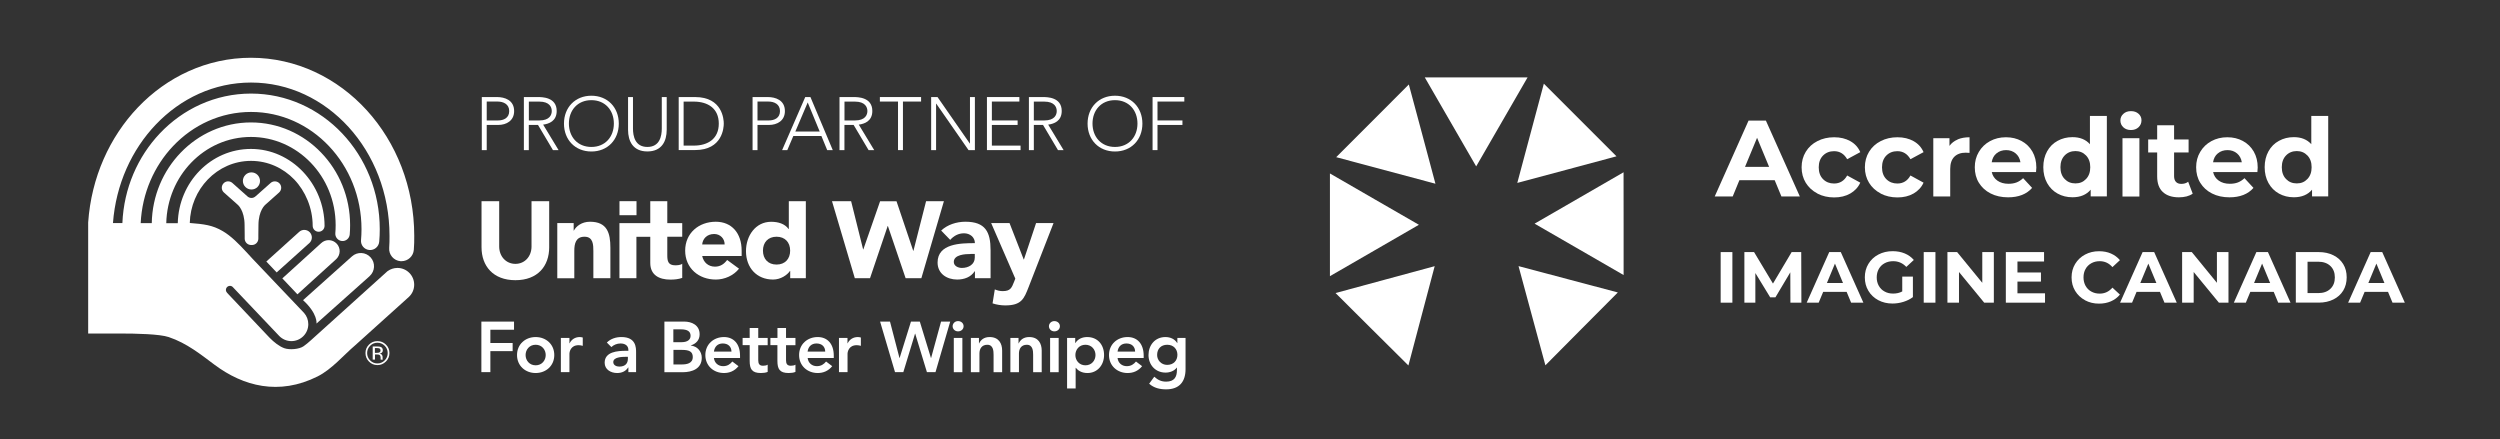 <?xml version="1.0" encoding="UTF-8"?>
<svg id="Layer_1" xmlns="http://www.w3.org/2000/svg" version="1.1" viewBox="0 0 467 82">
  <rect x="0" y="0" width="467" height="82" fill="#333333" stroke="none"/>
  <!-- Generator: Adobe Illustrator 29.5.1, SVG Export Plug-In . SVG Version: 2.1.0 Build 141)  -->
  <defs>
    <style>
      .st0 {
        fill: #fff;
      }
    </style>
  </defs>
  <rect class="st0" x="321.42" y="47.09" width="2.19" height="9.45"/>
  <polygon class="st0" points="334.45 56.54 334.43 50.87 331.65 55.54 330.67 55.54 327.9 51 327.9 56.54 325.85 56.54 325.85 47.09 327.66 47.09 331.19 52.97 334.68 47.09 336.47 47.09 336.5 56.54 334.45 56.54"/>
  <path class="st0" d="M344.96,54.52h-4.39l-.84,2.02h-2.24l4.21-9.45h2.16l4.22,9.45h-2.29l-.84-2.02h0ZM344.27,52.86l-1.5-3.62-1.5,3.62h3Z"/>
  <path class="st0" d="M355.33,51.67h2v3.83c-.51.39-1.11.68-1.78.89-.68.21-1.36.31-2.04.31-.98,0-1.86-.21-2.65-.63-.78-.42-1.4-1-1.84-1.74-.45-.74-.67-1.58-.67-2.52s.22-1.78.67-2.52,1.06-1.32,1.86-1.74c.79-.42,1.68-.63,2.67-.63.83,0,1.58.14,2.25.42s1.24.68,1.7,1.22l-1.4,1.3c-.67-.71-1.49-1.07-2.44-1.07-.6,0-1.14.12-1.61.38-.47.25-.83.61-1.09,1.07s-.39.99-.39,1.58.13,1.11.39,1.57.62.82,1.09,1.07c.46.26.99.38,1.59.38.63,0,1.2-.13,1.7-.4v-2.77h0Z"/>
  <rect class="st0" x="359.35" y="47.09" width="2.19" height="9.45"/>
  <polygon class="st0" points="372.45 47.09 372.45 56.54 370.65 56.54 365.94 50.81 365.94 56.54 363.78 56.54 363.78 47.09 365.59 47.09 370.29 52.83 370.29 47.09 372.45 47.09"/>
  <polygon class="st0" points="382.01 54.79 382.01 56.54 374.69 56.54 374.69 47.09 381.83 47.09 381.83 48.85 376.86 48.85 376.86 50.9 381.25 50.9 381.25 52.6 376.86 52.6 376.86 54.79 382.01 54.79"/>
  <path class="st0" d="M389.48,56.08c-.78-.42-1.39-1-1.84-1.74s-.67-1.58-.67-2.52.22-1.78.67-2.52,1.06-1.32,1.84-1.74c.78-.42,1.65-.63,2.63-.63.82,0,1.56.14,2.22.43s1.22.7,1.67,1.24l-1.4,1.3c-.64-.74-1.43-1.11-2.38-1.11-.58,0-1.11.13-1.57.39s-.82.61-1.07,1.07c-.26.46-.38.98-.38,1.57s.13,1.11.38,1.57c.26.46.61.82,1.07,1.07.46.26.98.39,1.57.39.95,0,1.74-.37,2.38-1.12l1.4,1.3c-.45.55-1.01.97-1.68,1.26s-1.41.43-2.23.43c-.96,0-1.83-.21-2.61-.63"/>
  <path class="st0" d="M403.5,54.52h-4.39l-.84,2.02h-2.24l4.21-9.45h2.16l4.22,9.45h-2.3l-.84-2.02h.02ZM402.81,52.86l-1.5-3.62-1.5,3.62h3Z"/>
  <polygon class="st0" points="416.28 47.09 416.28 56.54 414.49 56.54 409.78 50.81 409.78 56.54 407.62 56.54 407.62 47.09 409.43 47.09 414.12 52.83 414.12 47.09 416.28 47.09"/>
  <path class="st0" d="M424.75,54.52h-4.39l-.84,2.02h-2.24l4.21-9.45h2.16l4.22,9.45h-2.3l-.84-2.02h.02ZM424.06,52.86l-1.5-3.62-1.5,3.62h3Z"/>
  <path class="st0" d="M428.86,47.09h4.29c1.03,0,1.93.2,2.72.59.79.39,1.4.94,1.84,1.65.44.71.65,1.54.65,2.48s-.22,1.77-.65,2.48c-.44.71-1.05,1.26-1.84,1.65-.79.39-1.69.59-2.72.59h-4.29v-9.45h0ZM433.05,54.75c.95,0,1.7-.26,2.26-.79.56-.53.84-1.24.84-2.14s-.28-1.61-.84-2.14-1.32-.79-2.26-.79h-2v5.86h2Z"/>
  <path class="st0" d="M446.1,54.52h-4.39l-.84,2.02h-2.24l4.21-9.45h2.16l4.22,9.45h-2.3l-.84-2.02h.02ZM445.41,52.86l-1.5-3.62-1.5,3.62h3Z"/>
  <path class="st0" d="M331.5,33.66h-6.58l-1.25,3.04h-3.36l6.32-14.17h3.24l6.34,14.17h-3.44l-1.26-3.04h0ZM330.47,31.17l-2.25-5.43-2.25,5.43h4.5Z"/>
  <path class="st0" d="M339.49,36.14c-.93-.48-1.65-1.15-2.17-1.99-.52-.85-.78-1.82-.78-2.9s.26-2.05.78-2.9,1.24-1.52,2.17-1.99c.92-.48,1.97-.72,3.13-.72s2.15.24,3.01.72,1.48,1.16,1.87,2.06l-2.45,1.32c-.57-1-1.38-1.5-2.45-1.5-.82,0-1.51.27-2.05.81-.54.54-.81,1.28-.81,2.21s.27,1.67.81,2.21,1.22.81,2.05.81c1.08,0,1.9-.5,2.45-1.5l2.45,1.34c-.39.86-1.02,1.54-1.87,2.03-.86.49-1.86.73-3.01.73s-2.2-.24-3.13-.72"/>
  <path class="st0" d="M351.31,36.14c-.93-.48-1.65-1.15-2.17-1.99-.52-.85-.78-1.82-.78-2.9s.26-2.05.78-2.9,1.24-1.52,2.17-1.99c.92-.48,1.97-.72,3.13-.72s2.15.24,3.01.72,1.48,1.16,1.87,2.06l-2.45,1.32c-.57-1-1.39-1.5-2.45-1.5-.82,0-1.51.27-2.05.81-.54.54-.81,1.28-.81,2.21s.27,1.67.81,2.21,1.22.81,2.05.81c1.08,0,1.9-.5,2.45-1.5l2.45,1.34c-.39.86-1.02,1.54-1.87,2.03-.86.49-1.86.73-3.01.73s-2.2-.24-3.13-.72"/>
  <path class="st0" d="M365.69,26.04c.64-.27,1.38-.4,2.22-.4v2.92c-.35-.03-.59-.04-.71-.04-.91,0-1.61.25-2.13.76-.51.51-.77,1.27-.77,2.28v5.14h-3.16v-10.89h3.02v1.44c.38-.53.89-.92,1.53-1.19"/>
  <path class="st0" d="M380.3,32.14h-8.24c.15.68.5,1.21,1.05,1.6s1.24.59,2.07.59c.57,0,1.07-.08,1.51-.25.44-.17.85-.44,1.23-.8l1.68,1.82c-1.03,1.17-2.52,1.76-4.49,1.76-1.23,0-2.32-.24-3.26-.72-.95-.48-1.67-1.15-2.19-1.99s-.77-1.82-.77-2.9.25-2.03.76-2.88c.51-.86,1.2-1.53,2.09-2.01.88-.48,1.87-.72,2.97-.72s2.03.23,2.9.69c.86.46,1.54,1.12,2.04,1.98.49.86.74,1.85.74,2.99,0,.04-.02.32-.06.85M372.94,28.65c-.49.4-.78.96-.89,1.66h5.37c-.11-.69-.41-1.24-.89-1.65-.49-.41-1.08-.62-1.78-.62s-1.32.2-1.8.61"/>
  <path class="st0" d="M393.56,21.67v15.02h-3.02v-1.26c-.78.94-1.92,1.42-3.4,1.42-1.03,0-1.95-.23-2.78-.69s-1.48-1.11-1.96-1.97c-.47-.85-.71-1.84-.71-2.96s.24-2.11.71-2.96c.47-.85,1.12-1.51,1.96-1.96.83-.46,1.76-.69,2.78-.69,1.39,0,2.48.44,3.26,1.32v-5.28h3.16ZM389.67,33.44c.53-.55.79-1.28.79-2.2s-.26-1.65-.79-2.2c-.53-.55-1.19-.82-1.98-.82s-1.48.27-2.01.82-.79,1.28-.79,2.2.26,1.65.79,2.2,1.19.82,2.01.82,1.46-.27,1.98-.82"/>
  <path class="st0" d="M396.64,23.78c-.36-.34-.55-.76-.55-1.26s.18-.92.55-1.25c.36-.34.84-.51,1.42-.51s1.05.16,1.42.49c.36.32.55.73.55,1.21,0,.53-.18.96-.55,1.31-.36.34-.84.52-1.42.52s-1.05-.17-1.42-.51M396.48,25.81h3.16v10.9h-3.16v-10.9Z"/>
  <path class="st0" d="M409.6,36.17c-.31.23-.69.4-1.14.52-.45.11-.93.17-1.43.17-1.3,0-2.3-.33-3.01-.99-.71-.66-1.06-1.63-1.06-2.92v-4.47h-1.68v-2.43h1.68v-2.65h3.16v2.65h2.71v2.43h-2.71v4.44c0,.46.12.81.35,1.06.24.25.57.37,1,.37.5,0,.93-.13,1.28-.4l.85,2.23h0Z"/>
  <path class="st0" d="M421.65,32.14h-8.24c.15.68.5,1.21,1.05,1.6s1.24.59,2.07.59c.57,0,1.07-.08,1.51-.25.44-.17.85-.44,1.23-.8l1.68,1.82c-1.03,1.17-2.52,1.76-4.49,1.76-1.23,0-2.32-.24-3.26-.72-.95-.48-1.67-1.15-2.19-1.99s-.77-1.82-.77-2.9.25-2.03.76-2.88c.51-.86,1.2-1.53,2.09-2.01s1.87-.72,2.97-.72,2.03.23,2.9.69c.86.46,1.54,1.12,2.04,1.98.49.86.74,1.85.74,2.99,0,.04-.02.32-.06.85M414.29,28.65c-.49.4-.78.96-.89,1.66h5.37c-.11-.69-.41-1.24-.89-1.65-.49-.41-1.08-.62-1.78-.62s-1.32.2-1.8.61"/>
  <path class="st0" d="M434.91,21.67v15.02h-3.02v-1.26c-.78.94-1.92,1.42-3.4,1.42-1.03,0-1.95-.23-2.78-.69s-1.48-1.11-1.96-1.97c-.47-.85-.71-1.84-.71-2.96s.24-2.11.71-2.96c.47-.85,1.12-1.51,1.96-1.96.83-.46,1.76-.69,2.78-.69,1.39,0,2.48.44,3.26,1.32v-5.28h3.16ZM431.02,33.44c.53-.55.79-1.28.79-2.2s-.26-1.65-.79-2.2c-.53-.55-1.19-.82-1.98-.82s-1.48.27-2.01.82-.79,1.28-.79,2.2.26,1.65.79,2.2,1.19.82,2.01.82,1.46-.27,1.98-.82"/>
  <polygon class="st0" points="248.43 42 248.43 32.4 256.74 37.2 265.05 41.99 256.74 46.79 248.43 51.59 248.43 42"/>
  <polygon class="st0" points="303.29 41.78 303.29 51.38 294.98 46.58 286.66 41.78 294.97 36.98 303.28 32.18 303.29 41.78"/>
  <polygon class="st0" points="295.18 22.42 301.96 29.2 292.69 31.69 283.43 34.17 285.91 24.9 288.39 15.63 295.18 22.42"/>
  <polygon class="st0" points="256.28 61.51 249.48 54.74 258.74 52.23 268 49.72 265.54 59 263.09 68.27 256.28 61.51"/>
  <polygon class="st0" points="275.75 14.46 285.35 14.46 280.55 22.77 275.75 31.08 270.95 22.77 266.15 14.46 275.75 14.46"/>
  <polygon class="st0" points="256.39 22.57 263.17 15.78 265.66 25.05 268.14 34.32 258.87 31.84 249.6 29.36 256.39 22.57"/>
  <polygon class="st0" points="295.44 61.43 288.68 68.24 286.17 58.98 283.66 49.71 292.93 52.17 302.21 54.63 295.44 61.43"/>
  <path class="st0" d="M72.08,67.54c-.44.44-.96.66-1.58.66s-1.15-.22-1.58-.66c-.43-.44-.65-.96-.65-1.59s.22-1.14.66-1.58c.43-.44.96-.65,1.58-.65s1.15.22,1.58.65c.44.43.66.96.66,1.58s-.22,1.15-.66,1.59M69.14,64.59c-.37.38-.56.83-.56,1.36s.19.99.56,1.37c.37.38.83.57,1.36.57s.99-.19,1.36-.57c.37-.38.56-.83.56-1.37s-.19-.99-.56-1.36c-.38-.38-.83-.57-1.36-.57s-.98.19-1.36.57M70.46,64.72c.31,0,.53.03.67.09.25.11.38.31.38.62,0,.22-.08.38-.24.49-.09.05-.2.09-.35.12.19.03.33.11.42.24.09.13.13.26.13.38v.18c0,.06,0,.12,0,.18,0,.07.01.11.02.13v.03s-.39,0-.39,0c0,0,0-.02,0-.02,0,0,0-.02,0-.03v-.08s0-.2,0-.2c0-.28-.08-.47-.23-.56-.09-.05-.25-.08-.48-.08h-.34v.96h-.43v-2.45h.86ZM70.92,65.11c-.11-.06-.28-.09-.52-.09h-.37v.89h.39c.18,0,.32-.02.41-.06.17-.07.25-.19.25-.38s-.05-.3-.16-.36"/>
  <path class="st0" d="M69.04,51.58c1.02-.91,1.11-2.47.2-3.49-.91-1.02-2.47-1.11-3.49-.2l-9.14,8.18c2.8,2.57,2.51,4.37,2.51,4.37l9.93-8.86Z"/>
  <path class="st0" d="M51.69,50.9l-1.94-2.05,6.14-5.54c.57-.52,1.46-.48,1.99.09.53.58.49,1.47-.08,1.99l-6.12,5.5Z"/>
  <path class="st0" d="M55.56,54.98l-2.82-2.98,7.25-6.58c.83-.78,2.12-.74,2.9.09.78.82.74,2.12-.09,2.9l-7.25,6.58Z"/>
  <path class="st0" d="M35.41,41.65c2.71.22,4.27.39,6.21,1.53,1.59.93,3.01,2.41,4.36,3.86l.06.06,1.11,1.21,9.66,10.16c.49.56.78,1.29.78,2.09,0,1.75-1.42,3.16-3.16,3.16-.88,0-1.68-.36-2.26-.95l-8.66-9.12h0c-.14-.16-.33-.25-.55-.25-.42,0-.76.34-.76.76,0,.2.08.39.21.52l.02.03,7.93,8.38c.81.83,1.81,1.62,2.76,1.96.97.34,2.79.2,3.6-.38.48-.34.93-.72,1.36-1.11l14.29-12.89.06-.04c.51-.36,1.14-.58,1.81-.58,1.73,0,3.13,1.4,3.13,3.13,0,.91-.38,1.72-1,2.29l-10.01,9.02c-2.17,1.84-4.36,4.48-7.02,5.82-7.26,3.65-13.94,1.79-19.22-2.14-2.6-1.93-5.19-4.06-8.62-5.21-1.65-.55-5.95-.67-9.49-.66h-5.54s0-20.66,0-20.66v-.09c.58-8.4,4.01-15.95,9.28-21.48,5.44-5.71,12.91-9.28,21.13-9.28,8.48,0,16.15,3.79,21.64,9.82,5.49,6.03,8.85,14.32,8.86,23.43,0,.96,0,1.68-.08,2.62-.09,1.21-1.1,2.13-2.3,2.13-.06,0-.12,0-.18,0-1.27-.1-2.22-1.21-2.12-2.48.06-.82.06-1.42.06-2.26,0-7.97-2.94-15.15-7.65-20.32-4.72-5.17-11.14-8.31-18.22-8.31-6.87,0-13.12,2.95-17.79,7.85-4.47,4.69-7.46,11.15-8,18.4h1.76c.27-6.51,2.88-12.4,6.99-16.74,4.34-4.59,10.37-7.45,17.04-7.45,6.66,0,12.7,2.86,17.04,7.45,4.34,4.59,7.01,10.91,7.01,17.87,0,.79-.03,1.57-.1,2.34-.08.94-.91,1.64-1.85,1.56-.94-.08-1.64-.91-1.55-1.85.06-.67.09-1.35.09-2.04,0-6.08-2.33-11.56-6.08-15.52-3.75-3.96-8.88-6.38-14.56-6.38-5.67,0-10.81,2.42-14.56,6.38-3.51,3.71-5.78,8.76-6.05,14.39h2.07c.09-5.13,2.14-9.78,5.41-13.17,3.34-3.47,7.99-5.64,13.12-5.64s9.77,2.16,13.11,5.64c3.35,3.47,5.41,8.27,5.41,13.54,0,.58-.02,1.16-.07,1.74-.06.74-.72,1.3-1.46,1.23-.74-.07-1.29-.72-1.23-1.46.04-.49.06-1,.06-1.5,0-4.57-1.78-8.69-4.65-11.67-2.87-2.98-6.81-4.81-11.17-4.81-4.36,0-8.3,1.83-11.17,4.81-2.79,2.9-4.55,6.88-4.65,11.3h2.15c.17-7.66,6.18-13.87,13.67-13.87,7.59,0,13.73,6.56,13.75,14.36,0,.62-.5,1.11-1.11,1.11s-1.11-.5-1.11-1.11c0-3.32-1.36-6.48-3.44-8.65-2.08-2.16-4.93-3.48-8.08-3.48-3.15,0-6,1.32-8.08,3.48-2.01,2.09-3.29,4.96-3.36,8.15v.02Z"/>
  <path class="st0" d="M47.76,36.65c-.21.2-.48.33-.79.33s-.6-.14-.81-.35l-2.75-2.45c-.49-.44-1.25-.4-1.68.1-.44.49-.39,1.25.1,1.68l2.59,2.3s1.27,1.03,1.27,3.81l.02,1.84c0,.26,0,.47,0,.66,0,.66.53,1.19,1.19,1.2h.17c.66,0,1.19-.54,1.19-1.2,0-.18,0-.4,0-.66l.02-1.83c0-2.79,1.27-3.82,1.27-3.82l2.58-2.3c.49-.44.54-1.19.1-1.68-.44-.49-1.19-.54-1.68-.1l-2.77,2.46Z"/>
  <path class="st0" d="M48.57,33.8c0,.89-.72,1.6-1.6,1.6s-1.6-.72-1.6-1.6.72-1.6,1.6-1.6,1.6.72,1.6,1.6"/>
  <polygon class="st0" points="176.32 37.59 172.11 51.97 169.17 51.97 165.86 42.22 165.82 42.22 162.52 51.97 159.68 51.97 155.42 37.59 158.99 37.59 161.23 46.59 161.27 46.59 164.4 37.6 167.47 37.6 170.59 46.85 170.63 46.85 172.99 37.59 176.32 37.59"/>
  <path class="st0" d="M102.59,46.18c0,3.54-2.16,6.16-6.31,6.16s-6.33-2.63-6.33-6.16v-8.6h3.3v8.47c0,1.84,1.27,3.24,3.03,3.24s3.01-1.4,3.01-3.24v-8.47h3.3v8.6Z"/>
  <path class="st0" d="M104.11,41.67h3.05v1.4h.04c.42-.8,1.46-1.65,3.01-1.65,3.22,0,3.81,2.12,3.81,4.87v5.68h-3.18v-5.04c0-1.18-.02-2.71-1.65-2.71s-1.91,1.29-1.91,2.63v5.13h-3.18v-10.29Z"/>
  <path class="st0" d="M118.89,51.97h-3.18v-10.29h5.76v-4.1h3.18v4.1h2.79v2.54h-2.79v3.43c0,1.1.13,1.91,1.5,1.91.34,0,1.02-.04,1.29-.3v2.65c-.7.25-1.48.32-2.22.32-2.12,0-3.75-.87-3.75-3.11v-4.89h-2.59v7.75Z"/>
  <path class="st0" d="M138.05,50.19c-1.02,1.29-2.69,2.03-4.34,2.03-3.18,0-5.72-2.12-5.72-5.4s2.54-5.4,5.72-5.4c2.96,0,4.83,2.12,4.83,5.4v1h-7.37c.25,1.21,1.16,1.99,2.39,1.99,1.04,0,1.74-.53,2.27-1.25l2.22,1.63ZM135.36,45.66c.02-1.06-.8-1.95-1.95-1.95-1.4,0-2.16.95-2.24,1.95h4.19Z"/>
  <path class="st0" d="M150.53,51.97h-2.92v-1.36h-.04c-.49.74-1.72,1.61-3.16,1.61-3.05,0-5.06-2.2-5.06-5.31,0-2.86,1.78-5.48,4.7-5.48,1.31,0,2.54.36,3.26,1.35h.04v-5.19h3.18v14.38ZM145.06,44.22c-1.59,0-2.54,1.06-2.54,2.6s.95,2.6,2.54,2.6,2.54-1.06,2.54-2.6-.95-2.6-2.54-2.6"/>
  <path class="st0" d="M182.1,50.68h-.04c-.7,1.1-1.97,1.54-3.26,1.54-1.93,0-3.66-1.1-3.66-3.18,0-3.56,4.32-3.62,6.97-3.62,0-1.12-.93-1.84-2.03-1.84-1.04,0-1.91.47-2.58,1.23l-1.69-1.74c1.17-1.1,2.86-1.65,4.53-1.65,3.71,0,4.7,1.88,4.7,5.32v5.23h-2.92v-1.29ZM181.31,47.45c-.97,0-3.14.09-3.14,1.48,0,.76.81,1.12,1.51,1.12,1.25,0,2.41-.66,2.41-1.93v-.68h-.78Z"/>
  <path class="st0" d="M192.14,53.64c-.85,2.18-1.33,3.41-4.36,3.41-.8,0-1.61-.13-2.37-.38l.42-2.61c.49.21.95.32,1.48.32,1.44,0,1.67-.61,2.12-1.74l.23-.59-4.51-10.38h3.43l2.65,6.8h.04l2.27-6.8h3.26l-4.66,11.97Z"/>
  <rect class="st0" x="115.72" y="37.58" width="3.18" height="2.62"/>
  <g>
    <path class="st0" d="M89.92,60.07h6.1v1.52h-4.42v2.48h4.16v1.52h-4.16v3.92h-1.68v-9.45Z"/>
    <path class="st0" d="M100.06,62.96c1.93,0,3.48,1.35,3.48,3.36s-1.55,3.36-3.48,3.36-3.48-1.35-3.48-3.36,1.55-3.36,3.48-3.36ZM100.06,68.24c1.17,0,1.88-.92,1.88-1.92s-.71-1.92-1.88-1.92-1.88.92-1.88,1.92.71,1.92,1.88,1.92Z"/>
    <path class="st0" d="M104.77,63.12h1.6v1.01h.03c.35-.73,1.05-1.17,1.89-1.17.2,0,.39.04.57.09v1.55c-.27-.07-.52-.12-.77-.12-1.51,0-1.72,1.27-1.72,1.61v3.43h-1.6v-6.41Z"/>
    <path class="st0" d="M117.38,68.64h-.04c-.45.72-1.2,1.04-2.05,1.04-1.19,0-2.34-.65-2.34-1.92,0-2.08,2.43-2.23,4.03-2.23h.4v-.17c0-.79-.61-1.2-1.47-1.2-.67,0-1.28.27-1.71.67l-.84-.84c.71-.72,1.71-1.03,2.72-1.03,2.74,0,2.74,1.98,2.74,2.88v3.68h-1.44v-.88ZM117.29,66.65h-.33c-.88,0-2.4.07-2.4.99,0,.59.6.84,1.12.84,1.09,0,1.61-.57,1.61-1.47v-.36Z"/>
    <path class="st0" d="M124.11,60.07h3.68c1.43,0,2.9.65,2.9,2.38,0,1.07-.67,1.77-1.64,2.07v.03c1.19.13,2.04,1.07,2.04,2.28,0,2.05-1.79,2.7-3.58,2.7h-3.4v-9.45ZM125.79,63.92h1.53c1.12,0,1.68-.48,1.68-1.19,0-.81-.56-1.21-1.83-1.21h-1.39v2.4ZM125.79,68.08h1.55c.87,0,2.07-.15,2.07-1.39,0-.99-.64-1.33-2-1.33h-1.61v2.72Z"/>
    <path class="st0" d="M133.36,66.88c.11.95.83,1.52,1.72,1.52.8,0,1.32-.37,1.72-.87l1.15.87c-.75.92-1.69,1.28-2.71,1.28-1.94,0-3.48-1.35-3.48-3.36s1.55-3.36,3.48-3.36c1.79,0,3,1.25,3,3.48v.44h-4.88ZM136.64,65.68c-.01-.93-.63-1.52-1.63-1.52-.95,0-1.53.6-1.65,1.52h3.28Z"/>
    <path class="st0" d="M138.72,64.48v-1.36h1.32v-1.85h1.6v1.85h1.76v1.36h-1.76v2.8c0,.64.19,1.04.89,1.04.28,0,.67-.05.87-.2v1.35c-.33.16-.89.21-1.27.21-1.69,0-2.09-.76-2.09-2.27v-2.94h-1.32Z"/>
    <path class="st0" d="M143.91,64.48v-1.36h1.32v-1.85h1.6v1.85h1.76v1.36h-1.76v2.8c0,.64.19,1.04.89,1.04.28,0,.67-.05.87-.2v1.35c-.33.16-.89.21-1.27.21-1.69,0-2.1-.76-2.1-2.27v-2.94h-1.32Z"/>
    <path class="st0" d="M150.87,66.88c.11.95.83,1.52,1.72,1.52.8,0,1.32-.37,1.72-.87l1.15.87c-.75.92-1.7,1.28-2.71,1.28-1.93,0-3.48-1.35-3.48-3.36s1.55-3.36,3.48-3.36c1.79,0,3,1.25,3,3.48v.44h-4.88ZM154.15,65.68c-.01-.93-.63-1.52-1.63-1.52-.95,0-1.54.6-1.66,1.52h3.28Z"/>
    <path class="st0" d="M156.71,63.12h1.6v1.01h.03c.35-.73,1.05-1.17,1.9-1.17.2,0,.39.04.57.09v1.55c-.27-.07-.52-.12-.77-.12-1.51,0-1.72,1.27-1.72,1.61v3.43h-1.6v-6.41Z"/>
    <path class="st0" d="M164.41,60.07h1.84l1.77,6.8h.03l2.12-6.8h1.65l2.08,6.8h.03l1.86-6.8h1.71l-2.75,9.45h-1.6l-2.19-7.19h-.03l-2.19,7.19h-1.55l-2.79-9.45Z"/>
    <path class="st0" d="M178.96,59.98c.59,0,1.04.41,1.04.96s-.45.96-1.04.96-1.01-.45-1.01-.96.43-.96,1.01-.96ZM178.17,63.12h1.6v6.41h-1.6v-6.41Z"/>
    <path class="st0" d="M181.35,63.12h1.52v1.03h.03c.29-.64.89-1.19,1.96-1.19,1.72,0,2.34,1.21,2.34,2.52v4.04h-1.6v-3.24c0-.71-.05-1.88-1.17-1.88-1.05,0-1.47.77-1.47,1.63v3.5h-1.6v-6.41Z"/>
    <path class="st0" d="M188.74,63.12h1.52v1.03h.03c.29-.64.89-1.19,1.96-1.19,1.72,0,2.34,1.21,2.34,2.52v4.04h-1.6v-3.24c0-.71-.05-1.88-1.18-1.88-1.05,0-1.47.77-1.47,1.63v3.5h-1.6v-6.41Z"/>
    <path class="st0" d="M196.95,59.98c.59,0,1.04.41,1.04.96s-.45.96-1.04.96-1.01-.45-1.01-.96.43-.96,1.01-.96ZM196.16,63.12h1.6v6.41h-1.6v-6.41Z"/>
    <path class="st0" d="M199.33,63.12h1.52v.96h.03c.47-.77,1.31-1.12,2.2-1.12,1.98,0,3.16,1.47,3.16,3.36s-1.27,3.36-3.1,3.36c-1.2,0-1.84-.56-2.17-.97h-.04v3.86h-1.6v-9.45ZM202.76,64.4c-1.17,0-1.88.92-1.88,1.92s.71,1.92,1.88,1.92,1.88-.92,1.88-1.92-.71-1.92-1.88-1.92Z"/>
    <path class="st0" d="M208.76,66.88c.11.95.83,1.52,1.72,1.52.8,0,1.32-.37,1.72-.87l1.15.87c-.75.92-1.69,1.28-2.71,1.28-1.93,0-3.48-1.35-3.48-3.36s1.55-3.36,3.48-3.36c1.79,0,3,1.25,3,3.48v.44h-4.88ZM212.04,65.68c-.01-.93-.63-1.52-1.63-1.52-.95,0-1.53.6-1.65,1.52h3.28Z"/>
    <path class="st0" d="M221.46,63.12v5.83c0,2.31-1.12,3.78-3.62,3.78-1.19,0-2.27-.25-3.18-1.05l.96-1.31c.64.59,1.31.92,2.2.92,1.55,0,2.03-.88,2.03-2.15v-.47h-.03c-.47.63-1.29.93-2.09.93-1.92,0-3.19-1.47-3.19-3.28s1.19-3.36,3.16-3.36c.89,0,1.73.35,2.2,1.12h.03v-.96h1.52ZM216.15,66.31c0,1.01.8,1.85,1.88,1.85,1.19,0,1.91-.81,1.91-1.88s-.73-1.88-1.9-1.88-1.89.77-1.89,1.91Z"/>
  </g>
  <g>
    <path class="st0" d="M90,18.13h2.85c1.4,0,3.19.55,3.19,2.62,0,1.79-1.43,2.59-2.98,2.59h-2.14v4.7h-.92v-9.91ZM90.92,22.5h2.1c1.05,0,2.1-.45,2.1-1.75s-1.09-1.78-2.16-1.78h-2.04v3.53Z"/>
    <path class="st0" d="M97.86,18.13h2.6c.78,0,3.53,0,3.53,2.6,0,1.89-1.44,2.41-2.53,2.55l2.88,4.76h-1.05l-2.79-4.7h-1.72v4.7h-.92v-9.91ZM98.79,22.5h1.96c1.95,0,2.32-1.08,2.32-1.76s-.38-1.76-2.32-1.76h-1.96v3.53Z"/>
    <path class="st0" d="M110.47,17.88c3.02,0,5.12,2.18,5.12,5.21s-2.1,5.21-5.12,5.21-5.12-2.18-5.12-5.21,2.1-5.21,5.12-5.21ZM110.47,27.45c2.59,0,4.2-1.9,4.2-4.37s-1.61-4.37-4.2-4.37-4.2,1.9-4.2,4.37,1.61,4.37,4.2,4.37Z"/>
    <path class="st0" d="M124.54,24.25c0,2.11-.91,4.04-3.61,4.04s-3.61-1.93-3.61-4.04v-6.12h.92v5.88c0,1.41.38,3.44,2.69,3.44s2.69-2.03,2.69-3.44v-5.88h.92v6.12Z"/>
    <path class="st0" d="M126.78,18.13h3.06c5.15,0,5.36,4.23,5.36,4.95s-.21,4.95-5.36,4.95h-3.06v-9.91ZM127.7,27.2h1.9c2.63,0,4.67-1.27,4.67-4.11s-2.04-4.11-4.67-4.11h-1.9v8.23Z"/>
    <path class="st0" d="M140.58,18.13h2.85c1.4,0,3.19.55,3.19,2.62,0,1.79-1.43,2.59-2.98,2.59h-2.14v4.7h-.92v-9.91ZM141.5,22.5h2.1c1.05,0,2.1-.45,2.1-1.75s-1.09-1.78-2.16-1.78h-2.04v3.53Z"/>
    <path class="st0" d="M150.44,18.13h.95l4.17,9.91h-1.04l-1.08-2.63h-5.25l-1.12,2.63h-.97l4.32-9.91ZM150.88,19.14l-2.31,5.43h4.55l-2.24-5.43Z"/>
    <path class="st0" d="M156.82,18.13h2.6c.78,0,3.53,0,3.53,2.6,0,1.89-1.44,2.41-2.53,2.55l2.88,4.76h-1.05l-2.79-4.7h-1.72v4.7h-.92v-9.91ZM157.75,22.5h1.96c1.95,0,2.32-1.08,2.32-1.76s-.38-1.76-2.32-1.76h-1.96v3.53Z"/>
    <path class="st0" d="M167.75,18.97h-3.39v-.84h7.7v.84h-3.39v9.07h-.92v-9.07Z"/>
    <path class="st0" d="M173.94,18.13h1.19l6.03,8.68h.03v-8.68h.92v9.91h-1.19l-6.03-8.68h-.03v8.68h-.92v-9.91Z"/>
    <path class="st0" d="M184.36,18.13h6.06v.84h-5.14v3.53h4.81v.84h-4.81v3.86h5.36v.84h-6.28v-9.91Z"/>
    <path class="st0" d="M192.2,18.13h2.6c.78,0,3.53,0,3.53,2.6,0,1.89-1.44,2.41-2.53,2.55l2.88,4.76h-1.05l-2.79-4.7h-1.72v4.7h-.92v-9.91ZM193.12,22.5h1.96c1.95,0,2.32-1.08,2.32-1.76s-.38-1.76-2.32-1.76h-1.96v3.53Z"/>
    <path class="st0" d="M208.28,17.88c3.02,0,5.12,2.18,5.12,5.21s-2.1,5.21-5.12,5.21-5.12-2.18-5.12-5.21,2.1-5.21,5.12-5.21ZM208.28,27.45c2.59,0,4.2-1.9,4.2-4.37s-1.61-4.37-4.2-4.37-4.2,1.9-4.2,4.37,1.61,4.37,4.2,4.37Z"/>
    <path class="st0" d="M215.3,18.13h5.93v.84h-5.01v3.53h4.66v.84h-4.66v4.7h-.92v-9.91Z"/>
  </g>
</svg>